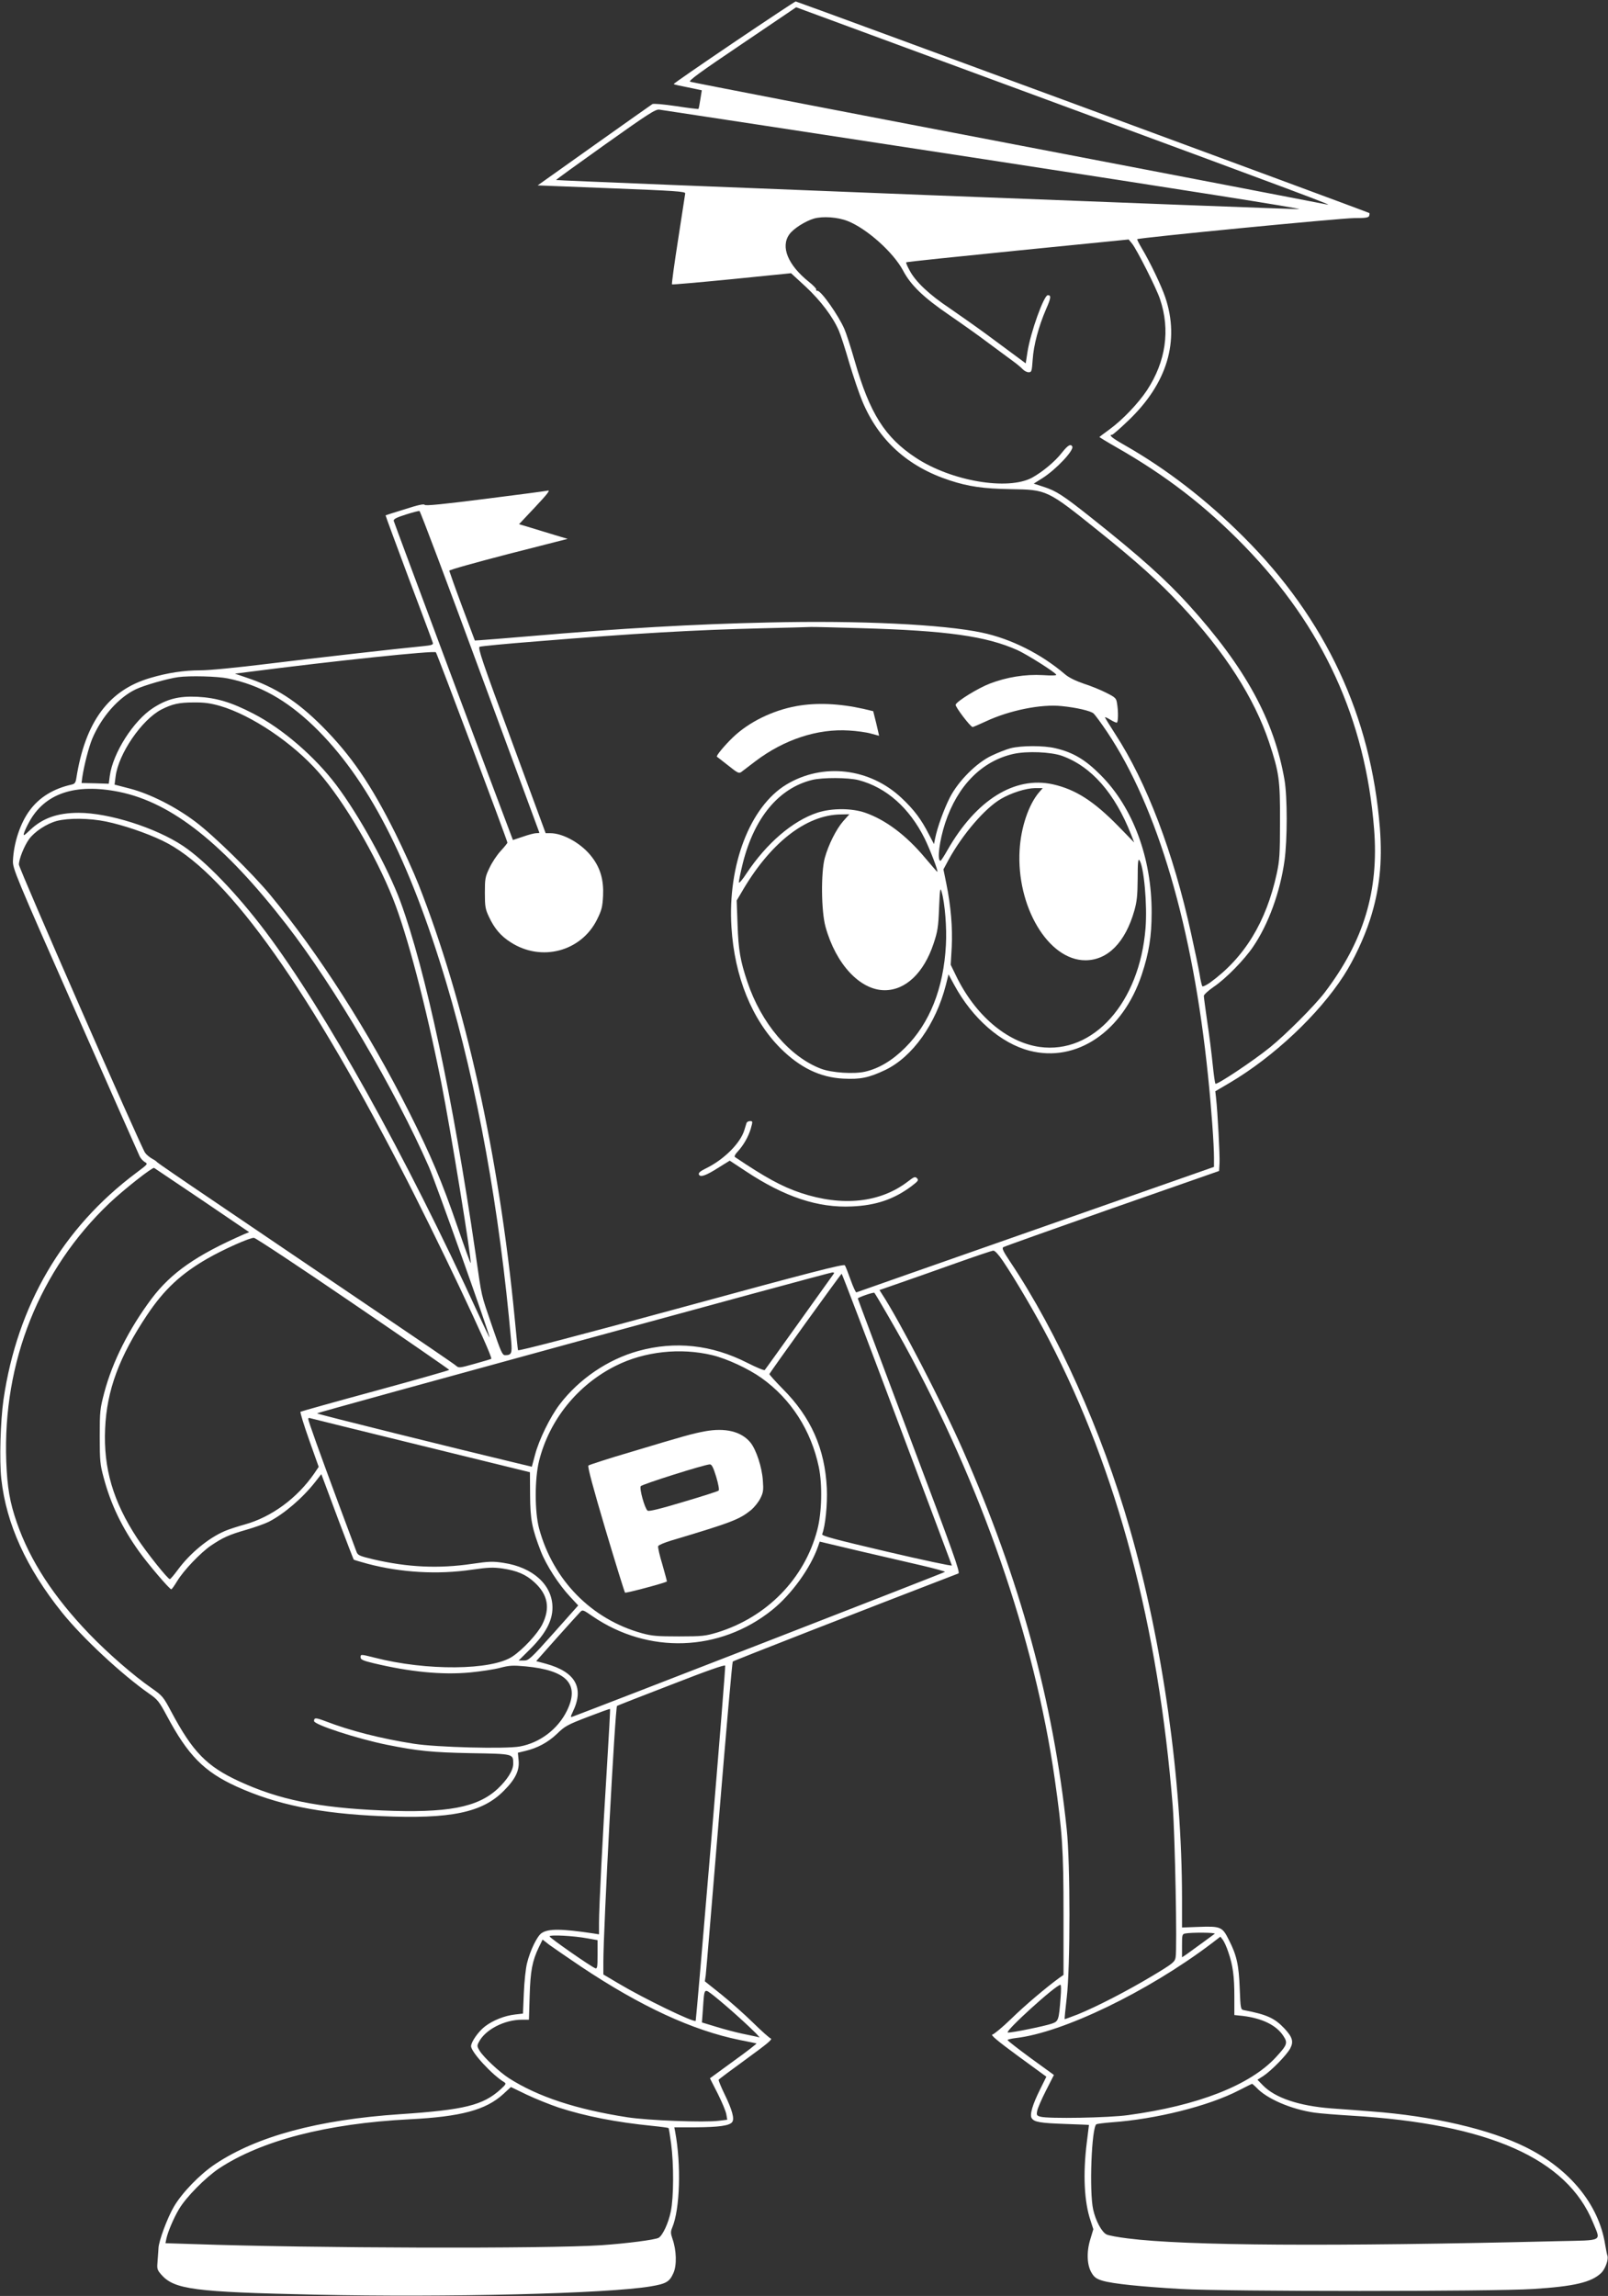 <?xml version="1.0" encoding="UTF-8"?> <svg xmlns="http://www.w3.org/2000/svg" width="145" height="207" viewBox="0 0 145 207" fill="none"><rect x="0" y="0" width="145" height="207" fill="#333333" stroke="none"/><g clip-path="url(#clip0_3395_41)"><path d="M66.168 3.828C63.166 5.86 60.727 7.538 60.753 7.577C60.819 7.63 61.225 7.722 62.55 7.984L63.284 8.141L63.153 8.954C63.087 9.4 63.008 9.793 62.982 9.819C62.956 9.845 62.064 9.74 60.976 9.57C59.809 9.4 58.944 9.321 58.826 9.386C58.721 9.452 56.348 11.13 53.556 13.11L48.482 16.715L55.155 16.977C60.898 17.2 61.815 17.265 61.789 17.436C61.776 17.541 61.487 19.415 61.147 21.605C60.806 23.781 60.557 25.603 60.596 25.642C60.635 25.669 63.061 25.459 65.998 25.17L71.333 24.633L72.644 25.839C73.995 27.097 75.109 28.566 75.647 29.824C75.804 30.178 76.224 31.476 76.578 32.708C76.945 33.928 77.469 35.488 77.757 36.169C79.226 39.696 81.861 42.082 85.65 43.314C87.328 43.865 88.691 44.061 91.13 44.101C94.421 44.153 94.407 44.14 99.075 47.889C102.431 50.577 104.555 52.478 106.482 54.549C110.455 58.783 113.103 62.926 114.44 66.924C115.345 69.664 115.436 70.293 115.423 74.069C115.423 77.006 115.384 77.569 115.135 78.736C114.178 83.141 112.211 86.353 109.091 88.608C108.763 88.83 108.462 88.975 108.422 88.922C108.37 88.857 108.252 88.371 108.173 87.834C108.082 87.297 107.741 85.658 107.413 84.19C105.8 76.822 103.388 70.503 100.556 66.164C100.058 65.391 99.638 64.709 99.638 64.669C99.638 64.63 99.848 64.722 100.111 64.879C100.36 65.037 100.622 65.154 100.7 65.154C100.832 65.154 100.858 64.158 100.727 63.411C100.661 62.952 100.582 62.873 99.743 62.454C99.258 62.205 98.328 61.825 97.698 61.628C96.977 61.379 96.361 61.077 96.033 60.789C93.883 58.954 91.169 57.59 88.56 57.04C85.073 56.292 77.456 55.925 69.288 56.122C62.628 56.266 56.007 56.646 47.656 57.367C45.493 57.551 43.513 57.708 43.264 57.721L42.819 57.748L41.665 54.667C41.035 52.976 40.524 51.521 40.511 51.455C40.511 51.376 42.91 50.708 45.847 49.947L51.183 48.584L50.003 48.23C49.361 48.033 48.377 47.732 47.813 47.562L46.804 47.26L48.259 45.713C49.334 44.572 49.636 44.179 49.413 44.232C49.242 44.271 46.686 44.612 43.749 44.979C39.921 45.464 38.361 45.621 38.295 45.516C38.23 45.411 37.679 45.529 36.512 45.91C35.569 46.198 34.795 46.447 34.769 46.46C34.756 46.486 35.7 49.03 36.853 52.124C38.02 55.218 39.003 57.839 39.03 57.957C39.082 58.128 38.925 58.18 38.125 58.259C35.804 58.482 28.528 59.308 24.176 59.845C21.291 60.199 18.892 60.435 18.053 60.435C16.611 60.435 15.116 60.658 13.569 61.117C9.807 62.205 7.683 65.076 6.883 70.162C6.818 70.569 6.739 70.674 6.45 70.739C4.851 71.093 3.566 71.867 2.701 73.033C1.836 74.174 1.233 75.996 1.167 77.609C1.141 78.303 1.377 78.88 6.778 91.111C9.885 98.138 12.494 104.051 12.586 104.234C12.665 104.418 12.874 104.654 13.045 104.759C13.36 104.942 13.347 104.942 12.285 105.742C5.638 110.71 1.56 117.685 0.315 126.18C0.04 128.094 -0.065 131.699 0.118 133.337C0.564 137.388 2.36 141.347 5.598 145.385C7.421 147.653 10.96 150.957 13.491 152.726C14.212 153.225 14.369 153.434 15.038 154.68C16.939 158.246 18.394 159.727 21.318 161.064C24.923 162.703 28.83 163.502 34.362 163.738C40.629 164.014 43.487 163.424 45.427 161.457C46.476 160.409 46.856 159.622 46.765 158.704L46.699 158.023L47.355 157.865C48.456 157.603 49.4 157.105 50.226 156.318C50.934 155.624 51.183 155.493 52.992 154.798C54.08 154.378 54.985 154.05 55.011 154.077C55.037 154.103 54.906 156.41 54.736 159.216C54.342 165.495 54.015 171.984 54.015 173.361V174.397L53.53 174.318C50.632 173.885 49.452 173.872 48.849 174.279C48.443 174.528 47.8 175.865 47.525 176.992C47.407 177.451 47.276 178.67 47.237 179.68L47.158 181.541L46.463 181.62C45.506 181.725 44.457 182.144 43.736 182.695C43.146 183.141 42.478 184.098 42.478 184.478C42.478 185.002 44.379 187.073 45.454 187.716C45.663 187.847 45.637 187.912 45.152 188.358C43.553 189.813 41.888 190.22 36.053 190.613C28.672 191.111 23.153 192.606 19.404 195.11C18.027 196.027 16.414 197.692 15.68 198.951C15.09 199.947 14.303 202.084 14.29 202.7C14.277 202.87 14.251 203.369 14.212 203.801C14.146 204.562 14.159 204.627 14.54 205.073C15.72 206.41 17.476 206.646 28.397 206.882C40.367 207.144 54.801 206.79 58.669 206.135C60.072 205.899 60.373 205.728 60.727 204.929C61.042 204.234 61.002 202.884 60.648 201.874C60.465 201.337 60.465 201.206 60.622 200.825C61.317 199.174 61.435 195.162 60.885 192.212L60.806 191.793H62.746C64.805 191.78 65.788 191.649 66.024 191.321C66.247 191.033 66.024 190.22 65.342 188.817C65.014 188.148 64.778 187.559 64.805 187.506C64.844 187.441 65.971 186.602 67.308 185.631C69.196 184.255 69.695 183.849 69.498 183.783C69.367 183.731 68.646 183.088 67.898 182.354C67.151 181.62 65.866 180.479 65.054 179.824L63.559 178.631L63.638 178.093C63.677 177.805 64.215 171.342 64.844 163.738C65.473 156.135 66.024 149.855 66.076 149.803C66.142 149.724 77.836 145.162 86.423 141.859C86.607 141.793 85.978 140.023 81.992 129.457C79.449 122.679 77.351 117.108 77.351 117.068C77.351 116.977 78.78 116.478 78.846 116.557C78.99 116.728 80.747 119.756 81.546 121.211C88.495 133.901 93.306 147.771 95.102 160.33C95.797 165.22 95.902 166.714 95.902 172.561V178.054L95.509 178.329C94.342 179.182 92.441 180.781 91.182 182.013C90.396 182.774 89.635 183.403 89.491 183.429C89.294 183.455 89.911 183.98 91.785 185.356L94.355 187.231L93.791 188.371C93.11 189.735 92.834 190.665 93.031 190.967C93.254 191.321 93.805 191.413 96.073 191.491C97.239 191.531 98.196 191.57 98.196 191.583C98.196 191.583 98.105 192.304 98 193.169C97.646 196.001 97.764 198.518 98.341 200.209L98.59 200.983L98.314 201.9C97.96 203.054 98.013 204.26 98.459 204.955C98.681 205.322 98.891 205.466 99.416 205.623C100.333 205.899 102.89 206.161 106.521 206.371C110.704 206.607 134.577 206.607 138.248 206.371C141.959 206.135 143.506 205.768 144.384 204.929C144.751 204.575 145.066 203.709 144.948 203.369C144.908 203.264 144.817 202.805 144.738 202.333C144.161 198.754 141.565 195.568 137.593 193.589C134.328 191.963 129.163 190.77 123.696 190.364C122.686 190.285 121.061 190.154 120.064 190.089C117.141 189.866 114.991 189.145 113.889 188.017L113.391 187.506L113.942 187.152C114.663 186.667 116.026 185.277 116.341 184.688C116.669 184.071 116.551 183.665 115.817 182.878C114.938 181.948 114.23 181.62 112.146 181.227C111.884 181.174 111.857 181.082 111.792 179.313C111.713 177.176 111.53 176.297 110.809 174.895C110.219 173.702 110.074 173.649 108.003 173.728L106.587 173.78V171.158C106.587 160.461 104.83 148.059 101.867 137.781C99.324 128.959 95.365 120.136 91.078 113.739C90.448 112.795 90.33 112.532 90.474 112.441C90.579 112.375 94.998 110.802 100.294 108.94L109.93 105.571L109.969 104.863C110.009 104.195 109.799 100.236 109.655 98.977L109.589 98.387L110.927 97.601C114.86 95.267 118.911 91.465 121.166 87.965C122.083 86.549 123.001 84.583 123.539 82.918C124.404 80.231 124.666 77.779 124.43 74.659C123.63 64.565 119.553 55.821 112.159 48.427C108.803 45.071 105.184 42.278 101.382 40.115C100.294 39.499 99.927 39.198 100.281 39.198C100.346 39.198 101.002 38.634 101.736 37.926C105.25 34.583 106.403 30.742 105.079 26.809C104.725 25.76 103.703 23.623 102.955 22.378C102.706 21.959 102.523 21.591 102.549 21.565C102.68 21.434 120.917 19.664 122.096 19.664C123.132 19.664 123.394 19.625 123.46 19.468C123.499 19.35 123.512 19.232 123.473 19.206C123.394 19.127 71.884 0.131 71.753 0.131C71.687 0.131 69.183 1.796 66.168 3.828ZM95.653 9.452C116.97 17.318 120.589 18.668 119.632 18.432C119.488 18.393 106.574 15.915 90.92 12.913C75.28 9.924 62.366 7.42 62.235 7.368C62.051 7.289 63.113 6.515 66.889 3.972C69.577 2.15 71.779 0.669 71.792 0.655C71.792 0.655 82.53 4.615 95.653 9.452ZM88.823 14.368C106.587 17.095 117.547 18.825 117.141 18.852C116.485 18.891 50.2 16.295 50.147 16.23C50.121 16.203 52.127 14.761 54.592 13.005C58.433 10.278 59.115 9.832 59.455 9.885C59.678 9.911 72.894 11.93 88.823 14.368ZM76.433 19.927C78.164 20.608 80.55 22.745 81.428 24.384C82.123 25.708 83.264 26.809 85.584 28.395C86.712 29.169 88.324 30.309 89.15 30.939C89.976 31.555 90.96 32.276 91.314 32.538C91.681 32.8 92.087 33.141 92.218 33.285C92.362 33.443 92.598 33.56 92.756 33.56C93.031 33.56 93.044 33.482 93.123 32.407C93.201 31.135 93.66 29.418 94.329 27.871C94.775 26.861 94.801 26.612 94.486 26.612C94.132 26.612 92.926 29.968 92.651 31.738L92.493 32.761L91.576 32.079C91.078 31.712 89.898 30.834 88.954 30.139C88.023 29.457 86.515 28.395 85.637 27.792C83.788 26.56 82.569 25.406 82.031 24.397C81.822 24.017 81.677 23.689 81.717 23.65C81.743 23.61 86.279 23.138 91.772 22.588L101.776 21.591L102.09 21.972C102.523 22.522 104.293 26.009 104.607 26.98C105.538 29.746 105.132 32.59 103.427 35.186C102.641 36.366 101.238 37.847 100.032 38.726C99.56 39.066 99.167 39.368 99.14 39.394C99.114 39.407 99.796 39.827 100.648 40.312C105.132 42.868 108.724 45.634 112.224 49.239C119.304 56.528 123.119 64.84 123.906 74.725C124.351 80.309 122.975 84.845 119.461 89.473C118.53 90.692 115.974 93.248 114.519 94.428C112.959 95.687 109.72 97.837 109.602 97.706C109.55 97.64 109.445 96.867 109.353 95.962C109.261 95.057 109.052 93.353 108.868 92.16C108.698 90.967 108.554 89.905 108.554 89.787C108.554 89.683 108.96 89.302 109.458 88.962C110.533 88.24 112.211 86.523 112.998 85.356C114.375 83.338 115.436 80.427 115.83 77.596C116.092 75.681 116.092 71.867 115.83 70.32C114.899 64.932 112.303 60.186 107.243 54.588C105.106 52.228 102.785 50.157 98.38 46.657C95.85 44.651 95.247 44.258 94.106 43.891L93.215 43.602L93.988 43.117C95.234 42.331 96.885 40.574 96.689 40.246C96.531 39.997 96.295 40.142 95.758 40.81C95.142 41.61 94.014 42.541 93.07 43.065C90.881 44.245 85.781 43.38 82.582 41.269C79.79 39.434 78.426 37.257 77.076 32.551C76.722 31.319 76.302 30.021 76.145 29.667C75.594 28.408 74.047 26.219 73.719 26.219C73.615 26.219 73.562 26.167 73.602 26.101C73.641 26.049 73.339 25.721 72.92 25.393C71.045 23.886 70.376 22.247 71.176 21.133C71.53 20.621 72.631 19.927 73.405 19.704C74.204 19.481 75.542 19.573 76.433 19.927ZM43.29 60.579C46.227 68.537 48.639 75.065 48.639 75.078C48.639 75.105 48.508 75.118 48.351 75.118C48.181 75.118 47.643 75.262 47.158 75.432L46.253 75.734L46.122 75.393C45.073 72.653 35.529 47.103 35.503 46.958C35.477 46.801 35.752 46.657 36.578 46.395C37.194 46.198 37.758 46.054 37.823 46.067C37.902 46.08 40.354 52.609 43.29 60.579ZM77.613 56.633C85.388 56.856 88.927 57.354 91.746 58.613C92.585 58.993 95.089 60.566 95.247 60.828C95.286 60.907 94.827 60.92 94.04 60.868C92.467 60.776 90.763 61.051 89.268 61.628C88.206 62.034 86.305 63.201 86.174 63.529C86.109 63.699 87.511 65.548 87.708 65.548C87.761 65.548 88.298 65.312 88.901 65.037C91.025 64.04 93.896 63.463 95.732 63.66C97.069 63.791 98.367 64.093 98.616 64.329C98.747 64.447 99.298 65.194 99.835 65.993C104.384 72.784 107.57 83.626 108.934 97.011C109.235 99.908 109.471 103.198 109.471 104.391V105.204L93.398 110.841C84.562 113.935 77.285 116.492 77.22 116.518C77.168 116.531 76.931 116.033 76.709 115.403C76.486 114.774 76.25 114.171 76.184 114.079C76.092 113.935 73.038 114.722 61.409 117.894C52.271 120.385 46.725 121.827 46.712 121.735C46.686 121.657 46.555 120.346 46.411 118.838C44.982 104.064 41.94 90.377 37.732 79.719C37.286 78.592 36.342 76.52 35.647 75.118C33.458 70.726 31.662 68.104 29.04 65.469C26.785 63.214 24.831 61.956 22.222 61.09L21.186 60.737L22.419 60.579C30.128 59.583 39.161 58.639 39.305 58.809C39.423 58.941 45.755 75.786 45.755 75.97C45.755 76.022 45.48 76.363 45.152 76.717C44.824 77.071 44.365 77.753 44.143 78.238C43.749 79.051 43.723 79.221 43.723 80.493C43.723 81.712 43.762 81.961 44.077 82.63C44.575 83.704 45.152 84.386 46.044 84.95C48.81 86.746 52.415 85.789 53.844 82.892C54.264 82.04 54.329 81.764 54.382 80.755C54.447 79.352 54.146 78.277 53.385 77.281C52.481 76.075 50.803 75.118 49.623 75.118H49.203L46.122 66.754C43.487 59.635 43.068 58.39 43.251 58.311C43.369 58.259 45.676 58.036 48.377 57.826C57.358 57.092 62.707 56.791 68.698 56.646C70.901 56.594 72.88 56.541 73.09 56.528C73.313 56.515 75.345 56.568 77.613 56.633ZM20.557 61.169C23.428 61.759 25.814 63.096 28.292 65.469C33.143 70.149 36.893 77.399 40.249 88.621C43.041 97.968 45.047 109.058 46.096 120.923C46.188 122.024 46.122 122.181 45.545 122.181C45.296 122.181 45.165 121.866 44.405 119.651C43.33 116.492 43.487 117.213 42.871 112.939C40.839 98.99 38.387 87.493 36.106 81.279C34.965 78.212 32.409 73.545 30.324 70.778C28.397 68.222 25.46 65.679 22.825 64.329C20.846 63.306 19.521 62.913 17.804 62.821C16.126 62.742 15.064 63.018 13.805 63.83C12.036 64.971 10.174 67.894 9.898 69.966L9.807 70.66L8.574 70.621L7.355 70.595L7.421 70.071C7.578 69.022 7.997 67.37 8.325 66.584C9.164 64.617 10.672 62.9 12.232 62.152C12.992 61.785 15.103 61.182 16.06 61.051C17.109 60.907 19.613 60.972 20.557 61.169ZM19.849 63.647C22.681 64.473 26.418 66.99 28.738 69.638C31.032 72.26 33.877 77.097 35.437 81.017C36.722 84.255 38.387 90.574 39.79 97.601C40.629 101.822 42.569 113.739 42.438 113.87C42.412 113.896 41.874 112.401 41.232 110.54C39.842 106.502 38.872 104.208 36.906 100.288C33.222 92.973 28.751 85.986 24.372 80.689C22.733 78.71 19.259 75.314 17.634 74.095C15.811 72.719 13.517 71.565 11.695 71.093L10.331 70.739L10.423 70.018C10.672 67.973 12.783 64.879 14.566 63.962C15.523 63.477 16.139 63.332 17.45 63.332C18.433 63.319 18.971 63.398 19.849 63.647ZM10.751 71.395C15.51 72.365 20.19 76.088 25.841 83.377C30.154 88.948 35.634 98.269 38.676 105.204C39.279 106.568 44.221 120.477 44.143 120.569C44.116 120.582 43.671 119.638 43.133 118.471C36.565 104.129 29.354 91.19 23.927 83.967C21.344 80.545 18.499 77.596 16.493 76.258C14.028 74.62 9.807 73.282 7.093 73.282C5.179 73.282 3.828 73.767 2.701 74.843C2.163 75.354 2.085 75.393 2.163 75.118C2.216 74.934 2.413 74.502 2.609 74.148C4.012 71.526 6.778 70.595 10.751 71.395ZM9.571 74.069C11.091 74.384 13.15 75.078 14.631 75.786C20.125 78.395 27.23 88.149 36.08 105.204C39.252 111.3 44.483 122.325 44.3 122.509C44.274 122.535 43.605 122.732 42.805 122.955C41.416 123.348 41.363 123.348 41.101 123.112C40.957 122.981 37.483 120.608 33.366 117.829C29.262 115.05 25.277 112.349 24.517 111.838C23.756 111.326 21.134 109.543 18.695 107.892C16.244 106.24 14.212 104.837 14.172 104.785C14.133 104.719 13.923 104.575 13.7 104.457C13.491 104.339 13.202 104.103 13.084 103.933C12.704 103.408 1.705 78.303 1.705 77.949C1.705 77.464 2.177 76.271 2.622 75.655C3.12 74.974 4.196 74.266 5.113 74.017C6.162 73.741 8.05 73.754 9.571 74.069ZM18.224 108.206L22.471 111.09L22.012 111.274C17.699 113.162 15.431 114.748 13.661 117.095C11.629 119.821 10.148 122.745 9.4 125.563C9.02 127.019 8.994 127.228 8.994 129.522C8.994 131.725 9.033 132.066 9.348 133.219C9.99 135.632 11 137.729 12.547 139.892C13.333 140.993 15.287 143.288 15.444 143.288C15.497 143.288 15.733 142.947 15.982 142.54C16.558 141.583 18.092 139.984 19.01 139.355C20.098 138.621 20.649 138.371 22.196 137.926C22.97 137.703 23.887 137.375 24.228 137.205C25.591 136.51 27.27 135.081 28.423 133.613L28.974 132.905L29.118 133.285C29.197 133.482 29.839 135.212 30.547 137.113C31.268 139.014 31.871 140.587 31.898 140.613C31.911 140.639 32.501 140.81 33.169 140.993C36.158 141.78 39.475 141.977 42.569 141.518C44.051 141.308 44.47 141.295 45.322 141.413C46.62 141.609 47.433 141.95 48.194 142.658C49.413 143.773 49.636 144.992 48.889 146.473C48.456 147.312 47.171 148.702 46.214 149.344C44.339 150.603 38.453 150.655 33.772 149.449C32.514 149.134 32.514 149.134 32.514 149.423C32.514 149.619 32.737 149.724 33.667 149.947C36.958 150.734 39.842 151.022 42.386 150.786C43.343 150.694 44.562 150.511 45.1 150.367C45.952 150.144 46.253 150.131 47.394 150.236C51.13 150.59 52.297 151.848 51.117 154.247C50.304 155.899 48.679 157.131 46.87 157.459C45.598 157.695 39.384 157.538 37.299 157.21C34.31 156.738 31.583 156.043 29.341 155.178C28.476 154.85 28.319 154.85 28.319 155.165C28.319 155.493 32.225 156.764 34.874 157.302C37.666 157.865 38.977 157.996 42.478 158.062C46.332 158.128 46.28 158.114 46.28 159.019C46.28 159.609 45.755 160.448 44.877 161.274C43.054 162.965 40.328 163.476 34.454 163.227C28.672 162.978 25.159 162.257 21.553 160.592C18.63 159.242 17.371 157.944 15.431 154.3C14.736 152.989 14.644 152.884 13.714 152.228C12.075 151.101 9.715 149.043 8.05 147.312C4.838 143.969 2.714 140.718 1.521 137.283C0.879 135.435 0.656 134.111 0.564 131.751C0.236 122.797 3.566 114.46 9.859 108.482C11.157 107.249 13.727 105.23 13.897 105.296C13.937 105.322 15.89 106.633 18.224 108.206ZM31.845 117.527C36.604 120.765 40.498 123.466 40.511 123.505C40.511 123.545 37.522 124.397 33.864 125.393C30.193 126.389 27.165 127.241 27.099 127.281C27.047 127.333 27.401 128.474 27.873 129.811L28.738 132.249L28.332 132.852C26.798 135.068 24.49 136.772 22.078 137.441C21.422 137.624 20.61 137.886 20.282 138.031C18.8 138.66 17.122 140.049 16.034 141.531C15.693 141.99 15.379 142.37 15.313 142.37C15.13 142.37 13.215 139.971 12.363 138.673C10.2 135.369 9.322 132.393 9.479 128.815C9.623 125.354 10.751 122.312 13.268 118.55C14.802 116.256 16.323 114.84 18.695 113.476C20.151 112.637 22.563 111.562 22.904 111.602C23.061 111.615 27.086 114.276 31.845 117.527ZM90.435 113.686C91.576 115.377 93.437 118.55 94.578 120.752C100.766 132.669 104.45 146.578 105.748 162.821C105.958 165.521 106.154 175.707 106.01 176.468C105.931 176.887 105.787 177.018 103.926 178.133C101.631 179.509 98.904 180.912 97.2 181.607C96.558 181.856 96.02 182.052 96.007 182.039C95.981 182.026 96.073 181.161 96.191 180.112C96.518 177.359 96.518 167.973 96.191 164.918C94.984 153.408 91.956 142.37 86.843 130.768C84.994 126.56 81.101 119.048 79.514 116.636L79.305 116.308L81.114 115.679C82.11 115.338 84.365 114.538 86.135 113.909C87.905 113.28 89.452 112.755 89.57 112.755C89.714 112.742 90.042 113.109 90.435 113.686ZM75.162 114.866C75.096 114.958 73.693 116.924 72.041 119.231C70.389 121.539 69.013 123.466 68.96 123.518C68.921 123.584 68.2 123.282 67.374 122.863C64.175 121.237 60.885 120.883 57.554 121.801C54.814 122.561 52.205 124.331 50.462 126.625C49.596 127.766 48.6 129.811 48.246 131.161L47.958 132.236L46.752 131.948C41.101 130.597 28.581 127.49 28.581 127.425C28.581 127.346 74.663 114.748 75.044 114.722C75.214 114.709 75.253 114.748 75.162 114.866ZM80.878 127.923C83.578 135.107 85.807 141.059 85.833 141.138C85.86 141.216 83.224 140.652 79.973 139.892C75.293 138.791 74.087 138.476 74.139 138.319C74.427 137.585 74.624 135.605 74.558 134.176C74.388 130.611 73.129 127.766 70.573 125.209C69.904 124.528 69.367 123.925 69.38 123.885C69.472 123.662 75.83 114.84 75.896 114.84C75.935 114.84 78.177 120.726 80.878 127.923ZM64.241 122.181C65.578 122.509 67.492 123.4 68.672 124.239C71.333 126.14 73.143 128.959 73.838 132.275C74.165 133.862 74.113 136.392 73.693 137.952C72.54 142.344 69.144 145.805 64.673 147.181C63.611 147.496 63.336 147.535 61.225 147.535C59.259 147.535 58.787 147.496 57.882 147.247C53.333 145.988 49.872 142.462 48.613 137.808C48.207 136.3 48.207 133.311 48.613 131.699C49.544 128.002 52.087 124.855 55.522 123.138C58.105 121.84 61.356 121.486 64.241 122.181ZM37.955 130.322L47.787 132.734L47.8 134.766C47.813 136.982 47.958 137.768 48.77 139.866C49.256 141.111 50.383 142.868 51.432 143.982L52.14 144.743L49.924 147.233C47.827 149.58 47.669 149.711 47.237 149.711H46.765L47.827 148.662C49.19 147.299 49.819 146.132 49.819 144.939C49.819 142.894 48.05 141.295 45.388 140.902C44.457 140.757 44.077 140.77 42.569 140.993C39.541 141.439 36.775 141.308 33.667 140.587C32.409 140.285 32.265 140.22 32.147 139.905C32.068 139.709 31.36 137.781 30.547 135.618C28.817 130.951 27.794 128.107 27.794 127.923C27.794 127.844 27.873 127.818 27.965 127.858C28.043 127.884 32.553 128.998 37.955 130.322ZM83.159 141.151C84.286 141.413 85.217 141.675 85.217 141.714C85.217 141.767 53.897 153.932 51.629 154.771C51.432 154.837 51.432 154.798 51.655 154.326C52.704 152.163 51.891 150.734 49.229 150L48.351 149.764L50.213 147.666C51.235 146.526 52.179 145.477 52.31 145.346C52.533 145.11 52.572 145.123 53.425 145.713C58.459 149.161 64.909 148.938 69.629 145.149C71.373 143.746 73.09 141.374 73.772 139.407L73.916 138.988L77.508 139.84C79.475 140.299 82.018 140.888 83.159 141.151ZM64.11 166.242C63.375 175 62.759 182.17 62.733 182.197C62.563 182.367 58.066 180.191 55.758 178.814L54.408 178.015V176.874C54.408 173.872 55.47 153.972 55.64 153.801C55.667 153.775 57.869 152.91 60.531 151.887C63.782 150.616 65.368 150.065 65.394 150.17C65.421 150.262 64.844 157.498 64.11 166.242ZM109.537 174.344C109.406 174.449 107.78 175.629 107.02 176.179L106.587 176.468V175.419C106.587 174.436 106.6 174.37 106.889 174.318C107.439 174.213 109.655 174.226 109.537 174.344ZM53.005 174.764L53.884 174.921V176.232C53.884 177.359 53.857 177.517 53.674 177.451C53.267 177.294 49.557 174.711 49.557 174.58C49.557 174.41 51.773 174.528 53.005 174.764ZM110.756 175.983C111.176 177.189 111.307 178.172 111.307 180.007V181.672L112.067 181.751C113.798 181.961 115.082 182.577 115.712 183.534C116.144 184.189 116.092 184.347 115.043 185.487C112.71 188.004 108.016 189.84 101.736 190.692C99.979 190.941 94.525 191.033 93.818 190.836C93.49 190.744 93.451 190.692 93.529 190.312C93.569 190.076 93.922 189.263 94.316 188.489L95.037 187.073L92.939 185.553C91.799 184.714 90.855 183.98 90.855 183.927C90.855 183.875 91.195 183.796 91.615 183.744C95.837 183.259 103.48 179.575 109.209 175.249L110.048 174.606L110.271 174.895C110.389 175.052 110.612 175.537 110.756 175.983ZM52.376 177.294C57.777 180.899 62.458 183.062 66.732 183.927C67.492 184.071 68.148 184.216 68.213 184.229C68.266 184.242 67.348 184.963 66.155 185.815L64.018 187.375L64.726 188.765C65.106 189.525 65.46 190.364 65.499 190.639L65.578 191.111L64.831 191.203C63.507 191.373 58.433 191.177 56.571 190.888C51.983 190.18 48.508 189.04 45.886 187.362C45.047 186.824 43.631 185.5 43.251 184.897C43.015 184.504 43.002 184.425 43.186 184.098C43.762 182.983 45.48 182.092 47.079 182.092H47.696L47.761 179.955C47.827 177.687 47.997 176.796 48.587 175.563L48.928 174.868L49.531 175.34C49.872 175.589 51.157 176.468 52.376 177.294ZM95.64 180.086C95.483 182.157 95.443 182.236 94.853 182.446C94.158 182.682 91.143 183.298 90.881 183.245C90.553 183.18 95.194 178.959 95.627 178.946C95.692 178.946 95.692 179.444 95.64 180.086ZM66.522 181.777C67.256 182.433 67.99 183.141 68.174 183.324L68.502 183.691L68.174 183.613C67.99 183.573 67.4 183.455 66.863 183.337C66.325 183.219 65.303 182.957 64.595 182.734L63.297 182.341L63.389 181.069C63.52 179.181 63.467 179.234 64.398 179.955C64.844 180.309 65.801 181.122 66.522 181.777ZM113.286 188.201C114.204 189.21 116.42 190.167 118.517 190.469C119.055 190.547 120.563 190.665 121.861 190.744C134.224 191.478 141.303 194.611 143.65 200.38C144.358 202.123 144.659 201.966 140.516 202.058C120.012 202.556 106.889 202.477 101.684 201.809C100.818 201.704 99.966 201.546 99.783 201.455C99.35 201.245 98.799 200.222 98.577 199.213C98.21 197.574 98.432 191.793 98.865 191.518C98.944 191.478 99.547 191.4 100.202 191.347C104.253 191.059 108.986 189.879 111.739 188.45C112.329 188.148 112.854 187.886 112.893 187.873C112.932 187.873 113.103 188.017 113.286 188.201ZM50.37 190.01C52.795 190.797 55.535 191.334 58.8 191.662C59.587 191.74 60.255 191.832 60.281 191.858C60.321 191.885 60.413 192.514 60.517 193.261C60.767 195.136 60.753 198.112 60.491 199.37C60.281 200.432 59.744 201.56 59.39 201.756C59.049 201.94 56.492 202.267 54.211 202.425C49.242 202.752 28.227 202.7 17.398 202.32L14.92 202.241L14.998 201.861C15.116 201.258 15.654 199.986 16.139 199.174C16.781 198.085 18.512 196.342 19.731 195.516C23.546 192.986 29.472 191.452 36.906 191.072C41.586 190.836 43.815 190.233 45.388 188.791L46.07 188.162L47.512 188.856C48.312 189.237 49.596 189.748 50.37 190.01Z" fill="white"></path><path d="M71.818 63.66C69.655 64.053 67.518 65.102 66.076 66.492C65.342 67.2 64.555 68.143 64.647 68.222C64.673 68.235 65.132 68.602 65.656 69.009C66.509 69.69 66.627 69.756 66.85 69.599C66.981 69.494 67.558 69.061 68.121 68.629C70.704 66.675 73.719 65.679 76.564 65.862C77.246 65.902 78.138 66.02 78.531 66.138C78.924 66.243 79.265 66.334 79.265 66.334C79.278 66.334 79.16 65.836 79.016 65.22L78.741 64.119L77.862 63.909C75.686 63.424 73.627 63.332 71.818 63.66Z" fill="white"></path><path d="M91.117 67.462C90.724 67.567 89.963 67.868 89.413 68.13C88.049 68.773 86.41 70.424 85.65 71.906C85.126 72.942 84.536 74.554 84.326 75.577L84.221 76.101L83.775 75.249C83.08 73.872 82.425 73.007 81.311 71.958C78.426 69.231 74.192 68.746 70.901 70.739C67.636 72.719 65.604 77.989 65.958 83.6C66.234 88.057 67.807 91.937 70.39 94.52C72.146 96.263 73.956 97.142 76.053 97.247C77.587 97.325 78.348 97.168 79.816 96.473C82.281 95.293 84.391 92.331 85.296 88.791L85.532 87.847L86.043 88.791C87.682 91.819 90.252 94.061 92.835 94.73C97.082 95.831 101.251 92.999 102.956 87.873C103.611 85.894 103.847 84.425 103.847 82.263C103.86 77.373 102.169 72.797 99.245 69.874C97.869 68.484 96.754 67.829 95.181 67.462C94.119 67.2 92.061 67.213 91.117 67.462ZM95.758 68.143C98.419 69.1 100.53 71.513 101.999 75.249L102.274 75.957L100.858 74.502C98.642 72.234 96.99 71.172 94.945 70.713C91.497 69.953 88.023 72.116 85.44 76.638C85.139 77.176 84.85 77.609 84.811 77.609C84.483 77.609 84.706 75.799 85.231 74.2C86.345 70.831 88.534 68.615 91.379 67.973C92.599 67.698 94.749 67.79 95.758 68.143ZM77.417 70.333C79.921 70.988 82.005 72.837 83.382 75.603C83.867 76.599 84.614 78.526 84.522 78.605C84.509 78.618 84.024 78.054 83.434 77.359C81.717 75.301 79.855 73.912 78.007 73.269C76.774 72.85 75.004 72.85 73.707 73.269C71.478 74.003 69.131 76.022 67.322 78.736C66.968 79.287 66.653 79.654 66.627 79.562C66.614 79.457 66.771 78.683 66.981 77.831C68.017 73.715 70.219 71.067 73.221 70.32C74.165 70.084 76.486 70.097 77.417 70.333ZM93.674 71.46C92.743 72.575 92.061 74.606 91.943 76.638C91.641 81.725 94.526 86.576 97.869 86.576C99.888 86.576 101.474 84.963 102.287 82.105C102.523 81.266 102.575 80.742 102.589 79.208C102.589 77.766 102.628 77.386 102.746 77.556C103.152 78.107 103.467 81.594 103.296 83.691C102.759 90.403 98.59 95.07 93.739 94.389C90.789 93.969 87.918 91.518 86.201 87.952L85.729 86.982L85.82 85.409C85.912 83.665 85.742 81.672 85.335 79.667L85.073 78.382L85.545 77.504C86.817 75.196 88.823 72.863 90.265 72.024C91.209 71.473 92.52 71.067 93.32 71.054H94.028L93.674 71.46ZM76.04 74.03C75.411 74.751 74.716 76.127 74.375 77.346C74.021 78.644 74.047 82.144 74.441 83.56C75.371 86.93 77.561 89.276 79.777 89.276C81.665 89.276 83.303 87.716 84.182 85.081C84.549 83.98 84.614 83.6 84.68 81.869C84.758 80.086 84.785 79.955 84.916 80.427C85.204 81.423 85.388 83.665 85.296 85.212C85.086 89.119 83.828 92.265 81.625 94.454C80.471 95.608 79.265 96.329 78.02 96.617C77.01 96.853 74.991 96.722 74.034 96.355C71.202 95.28 68.633 92.239 67.387 88.503C66.758 86.628 66.588 85.671 66.509 83.364L66.43 81.188L66.811 80.545C69.393 76.035 72.658 73.466 75.817 73.427L76.591 73.413L76.04 74.03Z" fill="white"></path><path d="M67.322 101.232C67.295 101.324 67.204 101.612 67.125 101.874C66.771 103.067 65.276 104.549 63.664 105.335C63.152 105.584 62.969 105.742 63.021 105.886C63.139 106.174 63.638 106.004 64.791 105.27L65.801 104.641L67.256 105.598C70.756 107.918 73.772 108.914 76.813 108.77C78.99 108.678 80.602 108.128 82.189 106.948C82.805 106.476 82.857 106.397 82.687 106.227C82.516 106.056 82.425 106.096 81.861 106.528C79.357 108.442 75.961 108.796 72.212 107.551C70.52 106.987 69.013 106.161 66.286 104.326C66.194 104.273 66.273 104.09 66.482 103.867C67.033 103.277 67.479 102.504 67.702 101.756C67.885 101.101 67.885 101.075 67.636 101.075C67.492 101.075 67.361 101.153 67.322 101.232Z" fill="white"></path><path d="M63.52 129.051C62.418 129.26 61.75 129.444 56.912 130.899C54.853 131.502 53.123 132.066 53.057 132.131C52.966 132.223 53.503 134.203 54.591 137.873C55.509 140.954 56.309 143.523 56.361 143.589C56.44 143.655 59.993 142.711 60.137 142.58C60.15 142.566 59.967 141.885 59.731 141.059C59.481 140.246 59.311 139.499 59.35 139.394C59.39 139.302 59.927 139.066 60.556 138.883C66.037 137.244 66.666 136.995 67.741 136.13C68.029 135.881 68.41 135.409 68.567 135.081C68.829 134.57 68.855 134.334 68.79 133.482C68.711 132.262 68.187 130.702 67.675 130.06C66.85 129.051 65.394 128.697 63.52 129.051ZM64.581 133.141C64.778 133.796 64.87 134.321 64.804 134.386C64.739 134.452 63.31 134.91 61.618 135.409C59.481 136.051 58.498 136.287 58.393 136.195C58.131 135.985 57.646 134.216 57.777 133.993C57.882 133.822 63.52 132.04 64.004 132.026C64.175 132.013 64.319 132.289 64.581 133.141Z" fill="white"></path></g><defs><clipPath id="clip0_3395_41"><rect width="145" height="207" fill="white"></rect></clipPath></defs></svg> 